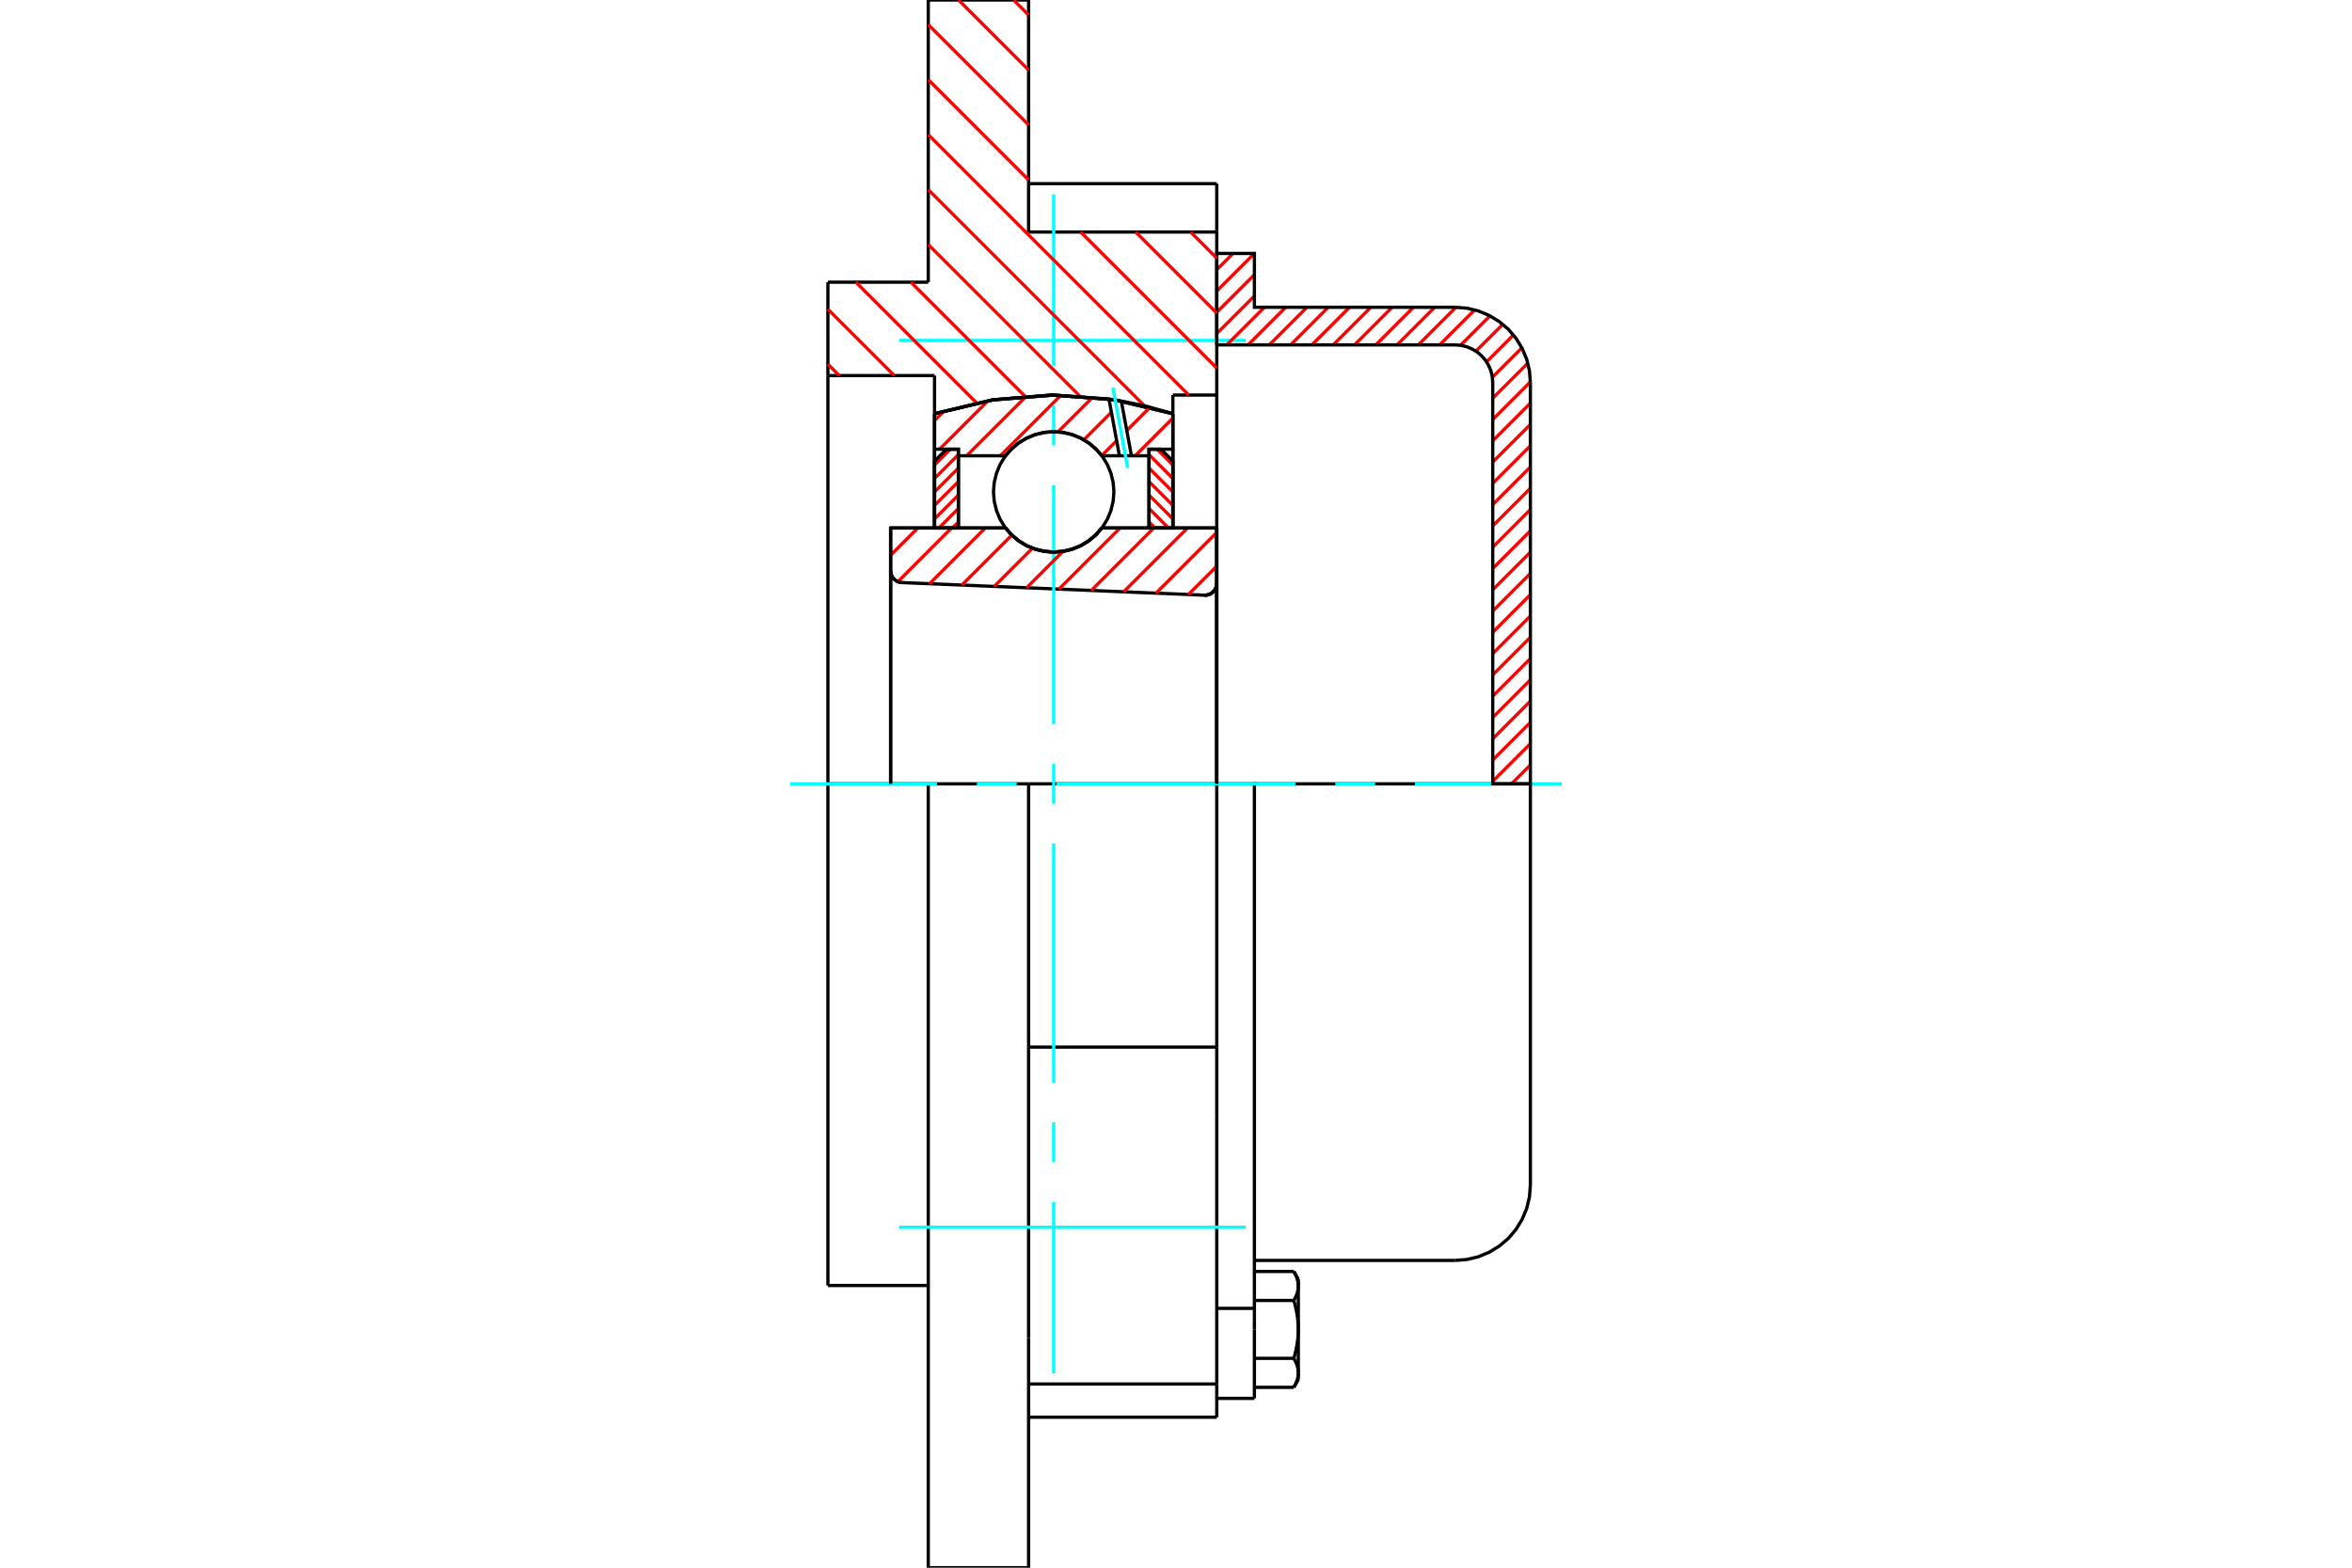 <?xml version="1.0" standalone="no"?>
<!DOCTYPE svg PUBLIC "-//W3C//DTD SVG 1.1//EN"
	"http://www.w3.org/Graphics/SVG/1.1/DTD/svg11.dtd">
<svg xmlns="http://www.w3.org/2000/svg" height="100%" width="100%" viewBox="0 0 36000 24000">
	<rect x="-1800" y="-1200" width="39600" height="26400" style="fill:#FFF"/>
	<g style="fill:none; fill-rule:evenodd" transform="matrix(1 0 0 1 0 0)">
		<g style="fill:none; stroke:#000; stroke-width:50; shape-rendering:geometricPrecision">
			<polyline points="18434,9112 18463,9111 18492,9105 18520,9095 18545,9080 18568,9061 18587,9039 18603,9015 18615,8988 18622,8959 18624,8930"/>
			<line x1="18624" y1="8083" x2="18624" y2="8930"/>
			<line x1="16865" y1="8083" x2="18624" y2="8083"/>
			<polyline points="15391,8083 15485,8190 15594,8281 15716,8355 15848,8408 15986,8441 16128,8452 16270,8441 16408,8408 16540,8355 16662,8281 16771,8190 16865,8083"/>
			<line x1="13632" y1="8083" x2="15391" y2="8083"/>
			<line x1="13632" y1="8737" x2="13632" y2="8083"/>
			<polyline points="13632,8737 13634,8765 13640,8792 13651,8818 13665,8842 13683,8863 13704,8882 13727,8897 13752,8909 13779,8916 13807,8919"/>
			<line x1="18434" y1="9112" x2="13807" y2="8919"/>
			<line x1="18624" y1="8930" x2="18624" y2="12000"/>
			<line x1="13632" y1="8737" x2="13632" y2="12000"/>
			<polyline points="18434,9112 18463,9111 18492,9105 18520,9095 18545,9080 18568,9061 18587,9039 18603,9015 18615,8988 18622,8959 18624,8930"/>
			<line x1="18624" y1="21696" x2="18624" y2="21188"/>
			<line x1="15744" y1="20485" x2="15744" y2="24000"/>
			<line x1="18624" y1="3515" x2="18624" y2="2812"/>
			<line x1="18624" y1="3552" x2="18624" y2="3515"/>
			<polyline points="18624,3552 18624,6048 18624,12000 18624,16030"/>
			<line x1="18624" y1="17091" x2="18624" y2="16030"/>
			<line x1="18624" y1="21188" x2="18624" y2="17091"/>
			<line x1="15744" y1="12000" x2="14208" y2="12000"/>
			<line x1="18624" y1="12000" x2="15744" y2="12000"/>
			<line x1="14208" y1="12000" x2="12672" y2="12000"/>
			<line x1="14304" y1="5750" x2="12672" y2="5750"/>
			<line x1="14304" y1="6334" x2="14304" y2="5750"/>
			<polyline points="17952,6334 17051,6120 16128,6048 15205,6120 14304,6334"/>
			<line x1="17952" y1="6048" x2="17952" y2="6334"/>
			<line x1="18624" y1="6048" x2="17952" y2="6048"/>
			<line x1="15744" y1="3552" x2="18624" y2="3552"/>
			<line x1="15744" y1="0" x2="15744" y2="3552"/>
			<line x1="14208" y1="0" x2="15744" y2="0"/>
			<line x1="14208" y1="4320" x2="14208" y2="0"/>
			<line x1="12672" y1="4320" x2="14208" y2="4320"/>
			<line x1="12672" y1="5750" x2="12672" y2="4320"/>
			<line x1="14304" y1="8083" x2="14304" y2="6334"/>
			<line x1="17952" y1="6334" x2="17952" y2="8083"/>
			<line x1="12672" y1="19680" x2="12672" y2="12000"/>
			<line x1="14208" y1="24000" x2="14208" y2="12000"/>
			<line x1="12672" y1="12000" x2="12672" y2="5750"/>
			<line x1="18624" y1="16030" x2="15744" y2="16030"/>
			<line x1="15744" y1="12000" x2="15744" y2="20485"/>
			<line x1="15744" y1="21696" x2="18624" y2="21696"/>
			<line x1="12672" y1="19680" x2="14208" y2="19680"/>
			<line x1="18624" y1="2812" x2="15744" y2="2812"/>
			<line x1="15744" y1="21188" x2="18624" y2="21188"/>
			<line x1="14208" y1="24000" x2="15744" y2="24000"/>
			<line x1="18624" y1="20030" x2="19200" y2="20030"/>
			<line x1="19200" y1="20231" x2="19200" y2="20030"/>
			<line x1="19200" y1="20352" x2="19200" y2="20231"/>
			<line x1="19200" y1="21408" x2="19200" y2="20352"/>
			<polyline points="19200,20030 19200,12000 18624,12000"/>
			<polyline points="19803,19909 19807,19902 19811,19895 19815,19888 19819,19881 19822,19874 19825,19867 19829,19861 19832,19854 19835,19848 19838,19841 19840,19835 19843,19828 19845,19822 19848,19816 19850,19809 19852,19803 19854,19797 19856,19791 19858,19784 19860,19778 19861,19772 19863,19766 19864,19760 19865,19754 19866,19748 19868,19742 19868,19735 19869,19729 19870,19723 19871,19717 19871,19711 19871,19705 19872,19699 19872,19693 19872,19687"/>
			<polyline points="19872,20352 19872,20340 19872,20328 19871,20315 19871,20303 19871,20291 19870,20279 19869,20267 19868,20255 19868,20243 19866,20231 19865,20218 19864,20206 19863,20194 19861,20182 19860,20169 19858,20157 19856,20145 19854,20132 19852,20120 19850,20107 19848,20095 19845,20082 19843,20069 19840,20056 19838,20043 19835,20030 19832,20017 19829,20004 19825,19991 19822,19977 19819,19964 19815,19950 19811,19937 19807,19923 19803,19909"/>
			<line x1="19872" y1="19687" x2="19872" y2="20352"/>
			<polyline points="19872,21017 19872,21011 19872,21005 19871,20999 19871,20993 19871,20987 19870,20981 19869,20975 19868,20969 19868,20962 19866,20956 19865,20950 19864,20944 19863,20938 19861,20932 19860,20926 19858,20920 19856,20913 19854,20907 19852,20901 19850,20895 19848,20888 19845,20882 19843,20876 19840,20869 19838,20863 19835,20856 19832,20850 19829,20843 19825,20837 19822,20830 19819,20823 19815,20816 19811,20809 19807,20802 19803,20795"/>
			<line x1="19872" y1="20352" x2="19872" y2="21017"/>
			<polyline points="19803,20795 19807,20781 19811,20767 19815,20754 19819,20740 19822,20727 19825,20713 19829,20700 19832,20687 19835,20674 19838,20661 19840,20648 19843,20635 19845,20622 19848,20609 19850,20597 19852,20584 19854,20572 19856,20559 19858,20547 19860,20535 19861,20522 19863,20510 19864,20498 19865,20486 19866,20473 19868,20461 19868,20449 19869,20437 19870,20425 19871,20413 19871,20401 19871,20389 19872,20376 19872,20364 19872,20352"/>
			<line x1="19872" y1="21017" x2="19872" y2="21120"/>
			<polyline points="19803,21239 19807,21232 19811,21225 19815,21218 19819,21211 19822,21204 19825,21198 19829,21191 19832,21184 19835,21178 19838,21171 19840,21165 19843,21159 19845,21152 19848,21146 19850,21140 19852,21133 19854,21127 19856,21121 19858,21115 19860,21108 19861,21102 19863,21096 19864,21090 19865,21084 19866,21078 19868,21072 19868,21066 19869,21060 19870,21054 19871,21048 19871,21041 19871,21035 19872,21029 19872,21023 19872,21017"/>
			<polyline points="19872,19687 19872,19681 19872,19675 19871,19669 19871,19663 19871,19656 19870,19650 19869,19644 19868,19638 19868,19632 19866,19626 19865,19620 19864,19614 19863,19608 19861,19602 19860,19596 19858,19589 19856,19583 19854,19577 19852,19571 19850,19564 19848,19558 19845,19552 19843,19545 19840,19539 19838,19533 19835,19526 19832,19520 19829,19513 19825,19506 19822,19500 19819,19493 19815,19486 19811,19479 19807,19472 19803,19465"/>
			<line x1="19872" y1="19584" x2="19872" y2="19687"/>
			<line x1="19200" y1="21239" x2="19803" y2="21239"/>
			<line x1="19200" y1="20795" x2="19803" y2="20795"/>
			<line x1="19200" y1="19909" x2="19803" y2="19909"/>
			<line x1="19200" y1="19465" x2="19803" y2="19465"/>
			<polyline points="23424,12000 22272,12000 19200,12000"/>
			<line x1="23424" y1="18144" x2="23424" y2="12000"/>
			<line x1="18624" y1="21408" x2="19200" y2="21408"/>
			<line x1="19803" y1="21239" x2="19872" y2="21120"/>
			<line x1="19872" y1="19584" x2="19803" y2="19465"/>
			<polyline points="22272,19296 22452,19282 22628,19240 22795,19170 22949,19076 23087,18959 23204,18821 23298,18667 23368,18500 23410,18324 23424,18144"/>
			<line x1="19200" y1="19296" x2="22272" y2="19296"/>
		</g>
		<g style="fill:none; stroke:#0FF; stroke-width:50; shape-rendering:geometricPrecision">
			<line x1="16128" y1="21024" x2="16128" y2="18401"/>
			<line x1="16128" y1="17791" x2="16128" y2="17182"/>
			<line x1="16128" y1="16572" x2="16128" y2="12914"/>
			<line x1="16128" y1="12305" x2="16128" y2="11695"/>
			<line x1="16128" y1="11086" x2="16128" y2="7428"/>
			<line x1="16128" y1="6818" x2="16128" y2="6209"/>
			<line x1="16128" y1="5599" x2="16128" y2="2976"/>
			<line x1="12096" y1="12000" x2="14342" y2="12000"/>
			<line x1="14952" y1="12000" x2="15562" y2="12000"/>
			<line x1="16171" y1="12000" x2="19829" y2="12000"/>
			<line x1="20438" y1="12000" x2="21048" y2="12000"/>
			<line x1="21658" y1="12000" x2="23904" y2="12000"/>
			<line x1="13766" y1="5212" x2="19066" y2="5212"/>
			<line x1="13766" y1="18788" x2="19066" y2="18788"/>
		</g>
		<g style="fill:none; stroke:#F00; stroke-width:50; shape-rendering:geometricPrecision">
			<line x1="23424" y1="11711" x2="23135" y2="12000"/>
			<line x1="23424" y1="11385" x2="22848" y2="11961"/>
			<line x1="23424" y1="11059" x2="22848" y2="11635"/>
			<line x1="23424" y1="10734" x2="22848" y2="11310"/>
			<line x1="23424" y1="10408" x2="22848" y2="10984"/>
			<line x1="23424" y1="10082" x2="22848" y2="10658"/>
			<line x1="23424" y1="9756" x2="22848" y2="10332"/>
			<line x1="23424" y1="9430" x2="22848" y2="10006"/>
			<line x1="23424" y1="9104" x2="22848" y2="9680"/>
			<line x1="23424" y1="8779" x2="22848" y2="9355"/>
			<line x1="23424" y1="8453" x2="22848" y2="9029"/>
			<line x1="23424" y1="8127" x2="22848" y2="8703"/>
			<line x1="23424" y1="7801" x2="22848" y2="8377"/>
			<line x1="23424" y1="7475" x2="22848" y2="8051"/>
			<line x1="23424" y1="7149" x2="22848" y2="7725"/>
			<line x1="23424" y1="6824" x2="22848" y2="7400"/>
			<line x1="23424" y1="6498" x2="22848" y2="7074"/>
			<line x1="23424" y1="6172" x2="22848" y2="6748"/>
			<line x1="23424" y1="5846" x2="22848" y2="6422"/>
			<line x1="23385" y1="5559" x2="22848" y2="6096"/>
			<line x1="23294" y1="5325" x2="22842" y2="5776"/>
			<line x1="23165" y1="5128" x2="22753" y2="5540"/>
			<line x1="23002" y1="4965" x2="22590" y2="5376"/>
			<line x1="22805" y1="4836" x2="22355" y2="5286"/>
			<line x1="22571" y1="4744" x2="22035" y2="5280"/>
			<line x1="22285" y1="4704" x2="21709" y2="5280"/>
			<line x1="21959" y1="4704" x2="21383" y2="5280"/>
			<line x1="21634" y1="4704" x2="21058" y2="5280"/>
			<line x1="21308" y1="4704" x2="20732" y2="5280"/>
			<line x1="20982" y1="4704" x2="20406" y2="5280"/>
			<line x1="20656" y1="4704" x2="20080" y2="5280"/>
			<line x1="20330" y1="4704" x2="19754" y2="5280"/>
			<line x1="20004" y1="4704" x2="19428" y2="5280"/>
			<line x1="19679" y1="4704" x2="19103" y2="5280"/>
			<line x1="19353" y1="4704" x2="18777" y2="5280"/>
			<line x1="19200" y1="4531" x2="18624" y2="5107"/>
			<line x1="19200" y1="4205" x2="18624" y2="4781"/>
			<line x1="19199" y1="3880" x2="18624" y2="4455"/>
			<line x1="18873" y1="3880" x2="18624" y2="4129"/>
		</g>
		<g style="fill:none; stroke:#000; stroke-width:50; shape-rendering:geometricPrecision">
			<polyline points="18624,5280 18624,3880 19200,3880 19200,4704 22272,4704"/>
			<polyline points="23424,5856 23410,5676 23368,5500 23298,5333 23204,5179 23087,5041 22949,4924 22795,4830 22628,4760 22452,4718 22272,4704"/>
			<polyline points="23424,5856 23424,12000 22848,12000 22848,5856 22841,5766 22820,5678 22785,5595 22738,5517 22679,5449 22611,5390 22533,5343 22450,5308 22362,5287 22272,5280 18624,5280"/>
		</g>
		<g style="fill:none; stroke:#F00; stroke-width:50; shape-rendering:geometricPrecision">
			<line x1="15514" y1="0" x2="15744" y2="230"/>
			<line x1="14672" y1="0" x2="15744" y2="1072"/>
			<line x1="18224" y1="3552" x2="18624" y2="3952"/>
			<line x1="14208" y1="377" x2="15744" y2="1913"/>
			<line x1="17383" y1="3552" x2="18624" y2="4793"/>
			<line x1="14208" y1="1219" x2="15744" y2="2755"/>
			<line x1="16541" y1="3552" x2="18624" y2="5635"/>
			<line x1="14208" y1="2061" x2="18195" y2="6048"/>
			<line x1="14208" y1="2903" x2="17520" y2="6215"/>
			<line x1="14208" y1="3744" x2="16526" y2="6062"/>
			<line x1="13942" y1="4320" x2="15688" y2="6066"/>
			<line x1="13100" y1="4320" x2="14948" y2="6168"/>
			<line x1="12672" y1="4734" x2="13689" y2="5750"/>
			<line x1="12672" y1="5575" x2="12847" y2="5750"/>
		</g>
		<g style="fill:none; stroke:#000; stroke-width:50; shape-rendering:geometricPrecision">
			<polyline points="17952,6334 17051,6120 16128,6048 15205,6120 14304,6334"/>
		</g>
		<g style="fill:none; stroke:#F00; stroke-width:50; shape-rendering:geometricPrecision">
			<line x1="14545" y1="6877" x2="14304" y2="7118"/>
			<line x1="14669" y1="6960" x2="14304" y2="7325"/>
			<line x1="14669" y1="7166" x2="14304" y2="7531"/>
			<line x1="14669" y1="7373" x2="14304" y2="7737"/>
			<line x1="14669" y1="7579" x2="14304" y2="7944"/>
			<line x1="14669" y1="7785" x2="14371" y2="8083"/>
			<line x1="14669" y1="7992" x2="14577" y2="8083"/>
		</g>
		<g style="fill:none; stroke:#000; stroke-width:50; shape-rendering:geometricPrecision">
			<polyline points="14669,8083 14669,6877 14486,6877 14304,7059 14304,8083 14669,8083"/>
		</g>
		<g style="fill:none; stroke:#F00; stroke-width:50; shape-rendering:geometricPrecision">
			<line x1="17711" y1="6877" x2="17952" y2="7118"/>
			<line x1="17587" y1="6960" x2="17952" y2="7325"/>
			<line x1="17587" y1="7166" x2="17952" y2="7531"/>
			<line x1="17587" y1="7373" x2="17952" y2="7737"/>
			<line x1="17587" y1="7579" x2="17952" y2="7944"/>
			<line x1="17587" y1="7785" x2="17885" y2="8083"/>
			<line x1="17587" y1="7992" x2="17679" y2="8083"/>
		</g>
		<g style="fill:none; stroke:#000; stroke-width:50; shape-rendering:geometricPrecision">
			<polyline points="17587,8083 17587,6877 17770,6877 17952,7059 17952,8083 17587,8083"/>
			<polyline points="17050,7530 17038,7386 17004,7245 16949,7112 16874,6989 16780,6879 16670,6785 16546,6709 16413,6654 16272,6620 16128,6609 15984,6620 15843,6654 15710,6709 15586,6785 15476,6879 15382,6989 15307,7112 15252,7245 15218,7386 15206,7530 15218,7674 15252,7815 15307,7949 15382,8072 15476,8182 15586,8276 15710,8351 15843,8407 15984,8440 16128,8452 16272,8440 16413,8407 16546,8351 16670,8276 16780,8182 16874,8072 16949,7949 17004,7815 17038,7674 17050,7530"/>
		</g>
		<g style="fill:none; stroke:#F00; stroke-width:50; shape-rendering:geometricPrecision">
			<line x1="17952" y1="6401" x2="17376" y2="6977"/>
			<line x1="17603" y1="6234" x2="17247" y2="6591"/>
			<line x1="17092" y1="6746" x2="16863" y2="6974"/>
			<line x1="17180" y1="6142" x2="17166" y2="6155"/>
			<line x1="17012" y1="6310" x2="16589" y2="6733"/>
			<line x1="16725" y1="6081" x2="16194" y2="6611"/>
			<line x1="16240" y1="6049" x2="15312" y2="6977"/>
			<line x1="15708" y1="6066" x2="14796" y2="6977"/>
			<line x1="15124" y1="6134" x2="14381" y2="6877"/>
			<line x1="14451" y1="6291" x2="14304" y2="6438"/>
		</g>
		<g style="fill:none; stroke:#000; stroke-width:50; shape-rendering:geometricPrecision">
			<polyline points="14304,8083 14304,6877 14304,6334"/>
			<polyline points="16974,6108 16076,6048 15179,6124 14304,6334"/>
			<polyline points="17163,6139 17069,6123 16974,6108"/>
			<polyline points="17952,6334 17561,6223 17163,6139"/>
			<polyline points="17952,6334 17952,6877 17587,6877 17587,6977 17587,8083"/>
			<polyline points="17587,6977 17318,6977 17134,6977 16865,6977 16771,6870 16662,6779 16540,6706 16408,6652 16270,6620 16128,6609 15986,6620 15848,6652 15716,6706 15594,6779 15485,6870 15391,6977 14669,6977 14669,8083"/>
			<polyline points="14669,6977 14669,6877 14304,6877"/>
			<line x1="17952" y1="6877" x2="17952" y2="8083"/>
		</g>
		<g style="fill:none; stroke:#0FF; stroke-width:50; shape-rendering:geometricPrecision">
			<line x1="17261" y1="7165" x2="17034" y2="5935"/>
		</g>
		<g style="fill:none; stroke:#000; stroke-width:50; shape-rendering:geometricPrecision">
			<line x1="17134" y1="6977" x2="16974" y2="6108"/>
			<line x1="17318" y1="6977" x2="17163" y2="6139"/>
		</g>
		<g style="fill:none; stroke:#F00; stroke-width:50; shape-rendering:geometricPrecision">
			<line x1="18624" y1="8667" x2="18189" y2="9102"/>
			<line x1="18624" y1="8151" x2="17694" y2="9081"/>
			<line x1="18176" y1="8083" x2="17198" y2="9061"/>
			<line x1="17660" y1="8083" x2="16703" y2="9040"/>
			<line x1="17144" y1="8083" x2="16208" y2="9019"/>
			<line x1="16271" y1="8440" x2="15713" y2="8999"/>
			<line x1="15803" y1="8393" x2="15217" y2="8978"/>
			<line x1="15487" y1="8192" x2="14722" y2="8957"/>
			<line x1="15080" y1="8083" x2="14227" y2="8937"/>
			<line x1="14564" y1="8083" x2="13743" y2="8905"/>
			<line x1="14048" y1="8083" x2="13632" y2="8500"/>
		</g>
		<g style="fill:none; stroke:#000; stroke-width:50; shape-rendering:geometricPrecision">
			<polyline points="13632,8737 13634,8765 13640,8792 13651,8818 13665,8842 13683,8863 13704,8882 13727,8897 13752,8909 13779,8916 13807,8919"/>
			<polyline points="18434,9112 18463,9111 18492,9105 18520,9095 18545,9080 18568,9061 18587,9039 18603,9015 18615,8988 18622,8959 18624,8930"/>
			<polyline points="18624,8083 18259,8083 16865,8083"/>
			<polyline points="15391,8083 15485,8190 15594,8281 15716,8355 15848,8408 15986,8441 16128,8452 16270,8441 16408,8408 16540,8355 16662,8281 16771,8190 16865,8083"/>
			<polyline points="15391,8083 13997,8083 13632,8083 13632,12000"/>
			<line x1="18624" y1="12000" x2="18624" y2="8083"/>
		</g>
	</g>
</svg>
